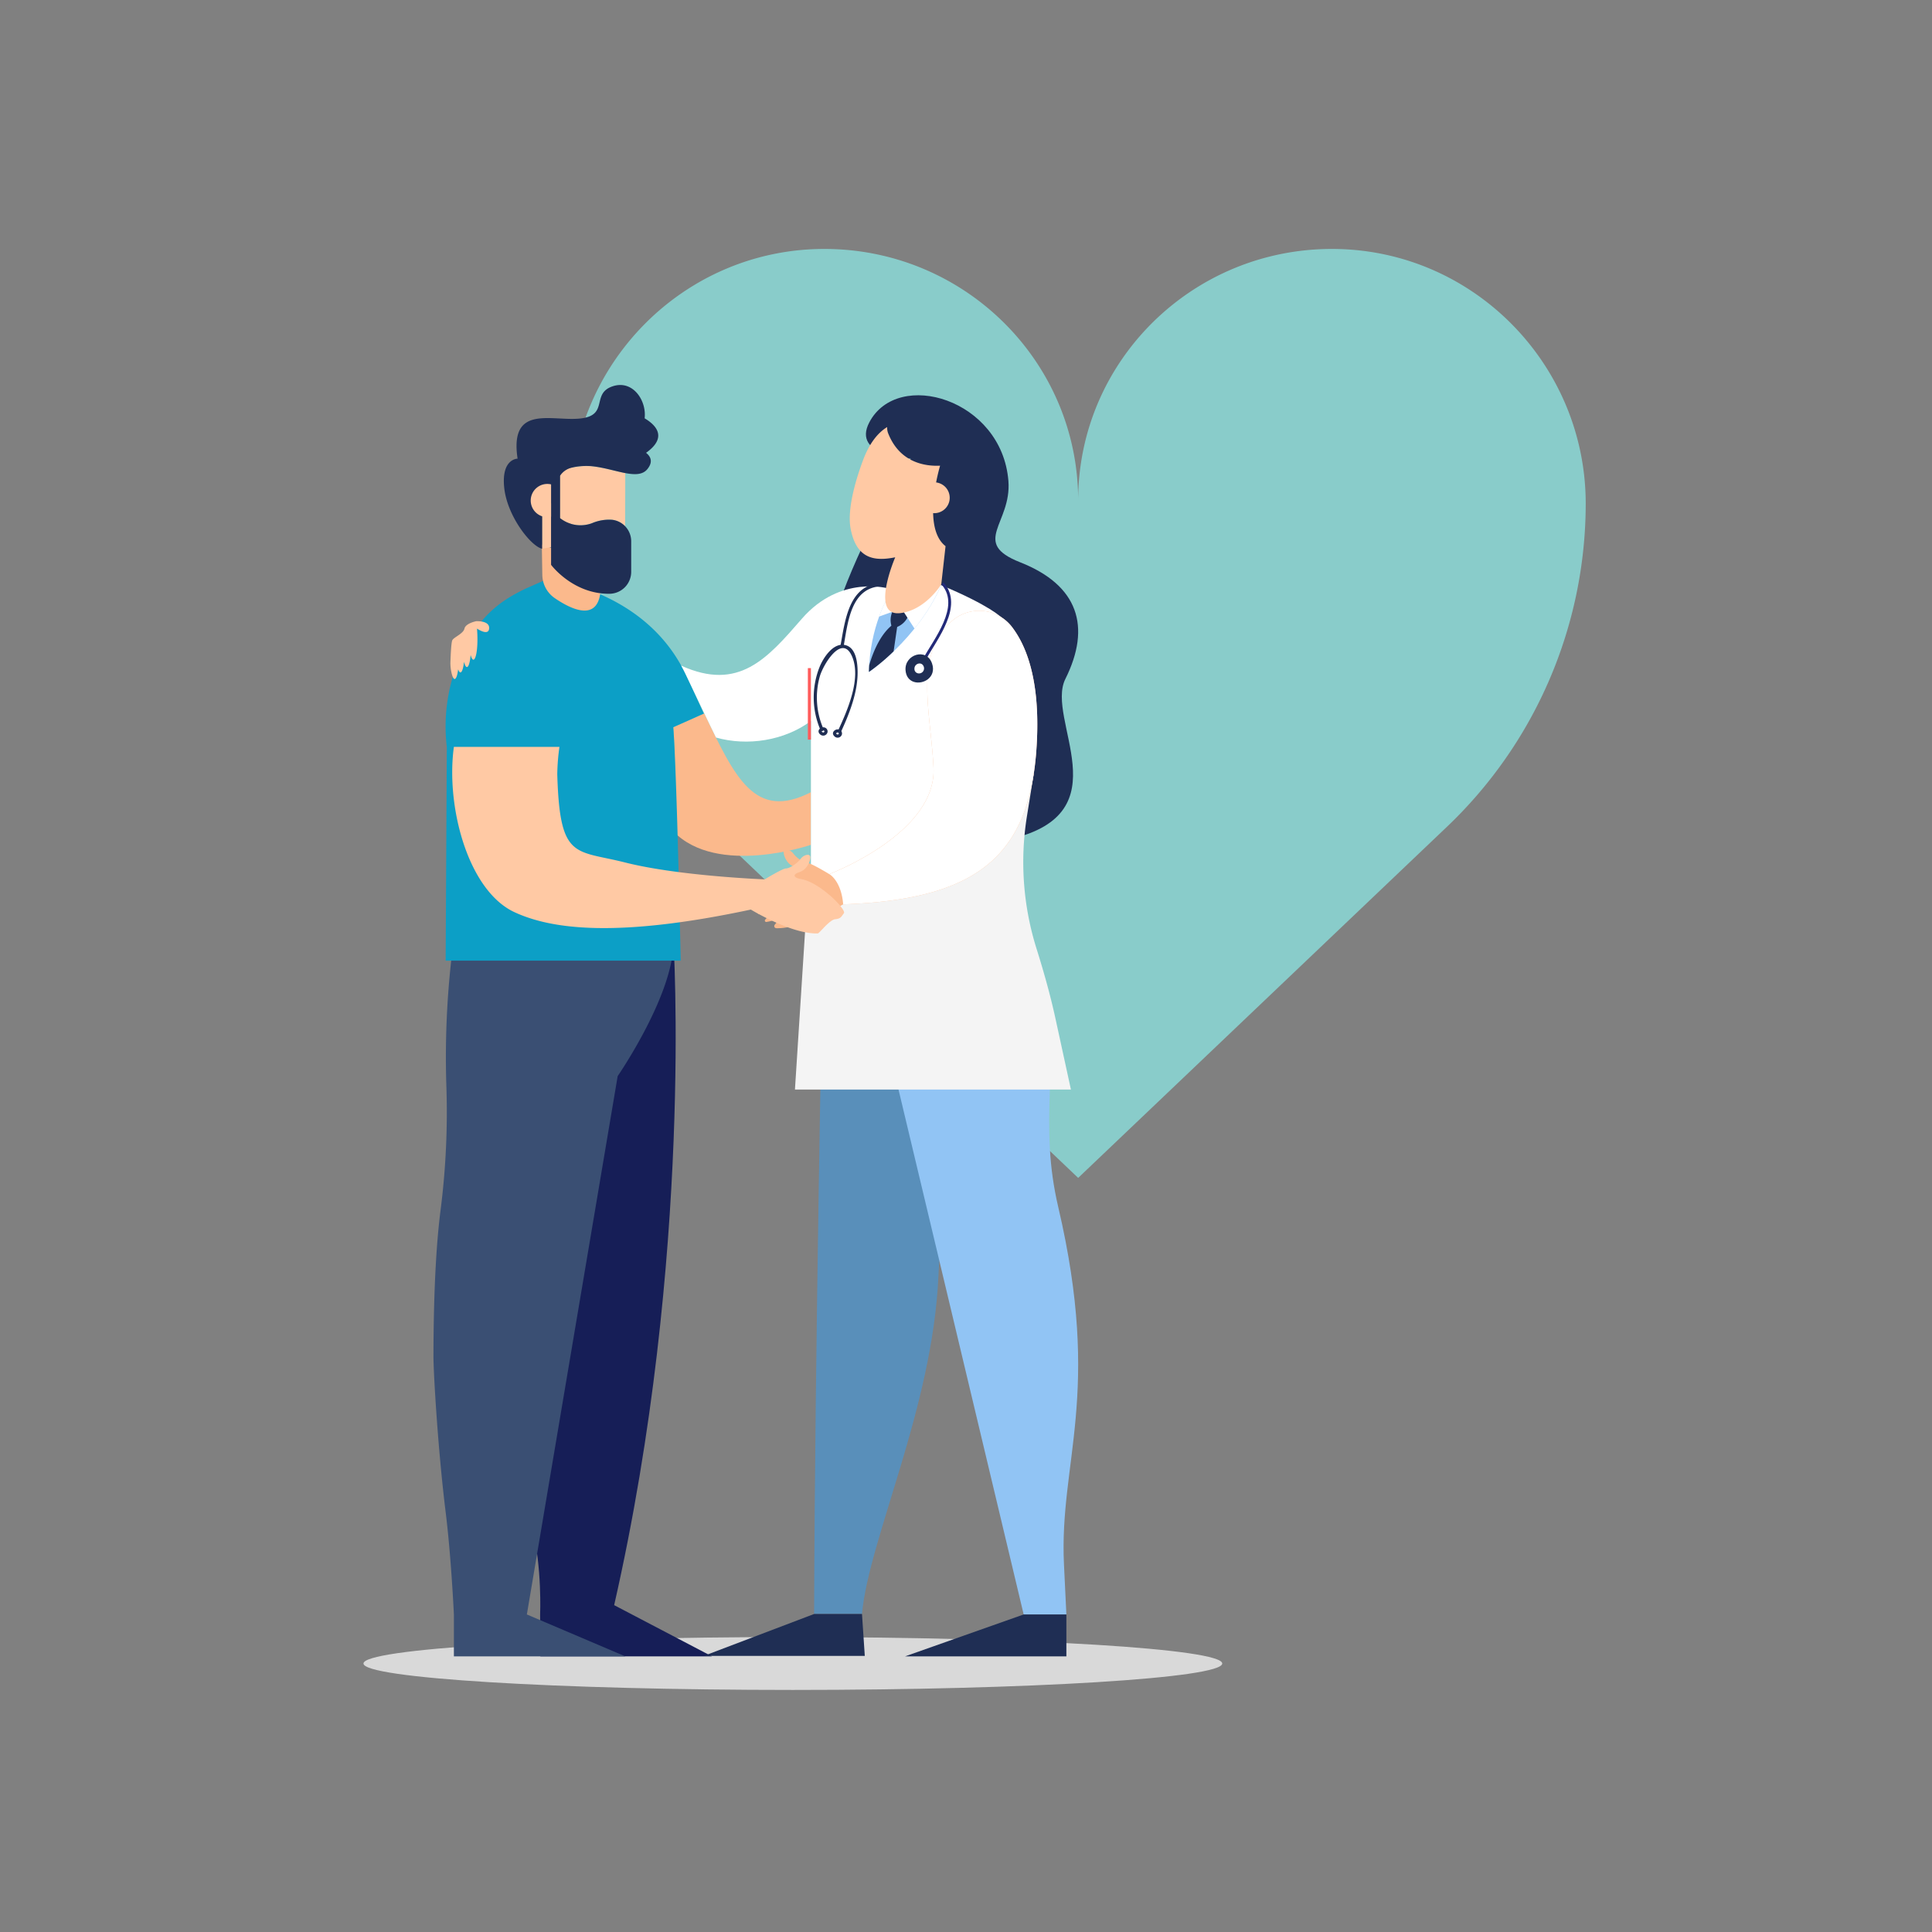 <svg xmlns="http://www.w3.org/2000/svg" xmlns:xlink="http://www.w3.org/1999/xlink" id="Gruppe_824" data-name="Gruppe 824" width="829.908" height="829.908" viewBox="0 0 829.908 829.908"><rect x="0" y="0" width="829.908" height="829.908" fill="#808080" stroke="none"/><defs><clipPath id="clip-path"><rect id="Rechteck_708" data-name="Rechteck 708" width="829.908" height="829.908" fill="none"/></clipPath></defs><g id="Gruppe_823" data-name="Gruppe 823"><g id="Gruppe_822" data-name="Gruppe 822" clip-path="url(#clip-path)"><path id="Pfad_830" data-name="Pfad 830" d="M572.975,106.939c-60.585-.445-109.838,48.1-109.838,108.051,0-59.95-49.254-108.5-109.838-108.051-60.107.442-108.185,49.827-108.185,109.407h0a191.775,191.775,0,0,0,59.7,138.894L463.137,505.977,621.459,355.241a191.775,191.775,0,0,0,59.7-138.894h0c0-59.58-48.078-108.965-108.185-109.407" fill="#89ccca"/><path id="Pfad_831" data-name="Pfad 831" d="M525.031,714.572c0,6.273-82.581,11.357-184.449,11.357s-184.449-5.084-184.449-11.357,82.58-11.357,184.449-11.357,184.449,5.084,184.449,11.357" fill="#d9d9d9"/><path id="Pfad_832" data-name="Pfad 832" d="M263.818,689.506c34.182-150.173,25.416-286.27,25.416-286.27s.807-36.283-55.173,109.27c-17.956,46.687-14.433,104.765-5.5,142.827,4.363,18.593,3.454,38.173,3.454,38.173l.112,18h73.694Z" fill="#161e57"/><path id="Pfad_833" data-name="Pfad 833" d="M265.328,462.256s25.03-36.29,23.907-59.02H194.973a379.645,379.645,0,0,0-3.261,62.418,331.368,331.368,0,0,1-2.478,54.3c-1.627,12.7-2.979,32.33-3.039,62.539-.014,7,1.895,40,5.238,67.014,2.391,19.317,3.54,44,3.54,44v18h73.618l-42.274-18Z" fill="#3a4f73"/><path id="Pfad_834" data-name="Pfad 834" d="M353.41,412.658s-3.375,169.638-3.7,280.638h20.56c2.993-32.436,30.318-88.349,32.842-145.135,2.967-66.774,26.661-103.428,26.661-127.418,0-50-24.618,1.553-24.468-24.447.156-27.3-54.676,15-51.9,16.362" fill="#598fba"/><path id="Pfad_835" data-name="Pfad 835" d="M435.737,403.236s16.452,32.107,15.244,64.78c-.671,18.139-.527,32.837,3.606,50.511,18.863,80.664.313,109.283,2.453,153.523.633,13.08,1.031,21.456,1.031,21.456H439.727l-68.011-285.25s-24.031,17.71-22.907-5.02Z" fill="#91c4f4"/><path id="Pfad_836" data-name="Pfad 836" d="M391.227,197.042s-25.588-.9-17.78-15.667c12.244-23.146,56.928-10,59.723,25.222,1.45,18.285-16.4,26.505,5.018,34.928,25,9.832,30.667,27.644,19.44,50.144-8.693,17.42,24.894,57.523-23.792,68.81-59.875,13.882-61.893,15.839-79.139-30.586-18.509-49.821,36.53-132.851,36.53-132.851" fill="#1f2e54"/><path id="Pfad_837" data-name="Pfad 837" d="M302.506,306.457l-13.292,5.932c1.528,19.435.031,44.729.031,44.729,18.838,19.6,59.1,5.779,59.1,5.779l.038-22.624c-24.139,12.4-32.6-6.181-45.874-33.816" fill="#fbb98c"/><path id="Pfad_838" data-name="Pfad 838" d="M289.214,312.389l13.118-5.854c-2.442-5.36-5.014-11.075-7.847-17-17.586-36.77-59.623-40.685-59.623-40.685l-9.207,4.058c-9.732,4.675-18.1,10.5-25.2,23.431a75,75,0,0,0-8.519,44.555l-.5,91.765H292.4s-1.657-80.835-3.185-100.27" fill="#0c9fc6"/><path id="Pfad_839" data-name="Pfad 839" d="M430.142,265.212s-4.8-5.062-25.846-13.855l-22.419,1.5s-20.78-6.252-37.433,12.932c-14.931,17.2-27.124,31.308-51.816,20.158.643,1.161,1.266,2.353,1.856,3.587,3.778,7.9,9.733,20.56,13.071,27.281,13.521,3.821,29.4,1.357,40.787-7.107v74.339s56.487,2.665,70.609-33.306,11.191-85.53,11.191-85.53" fill="#fff"/><path id="Pfad_840" data-name="Pfad 840" d="M232.74,233.872l.217,13.091a12.29,12.29,0,0,0,5.316,9.95c7.1,4.86,19.018,10.725,19.763-3.994l-2.626-10.485Z" fill="#fbb98c"/><path id="Pfad_841" data-name="Pfad 841" d="M236.721,229.23V216.179c-1.89.745-3.94,1.607-3.854,1.813v17.725l3.854-.71Z" fill="#ffc9a4"/><path id="Pfad_842" data-name="Pfad 842" d="M250.232,200.222a34.4,34.4,0,0,0-4.5.619,8.128,8.128,0,0,0-5.175,3.52v18.2a14.134,14.134,0,0,0,13.746,2.176,18.643,18.643,0,0,1,8.643-1.457,9.024,9.024,0,0,1,5.566,2.765c.027-3.457.081-11.639.075-22.827-4.371-.827-9.571-2.523-14.86-2.994Z" fill="#ffc9a4"/><path id="Pfad_843" data-name="Pfad 843" d="M276.906,179.7c.931-7.622-5.111-16.809-13.939-13.693-9.06,3.2-1.333,12.364-13.589,13.755s-30.613-6.386-27.045,17.266c0,0-7.111-.049-5.728,12.612,1.332,12.2,11.467,25.016,16.263,26.081V217.992c-.086-.206,1.963-1.068,3.853-1.813v26.44s9.314,12.585,25.078,12.442a9.419,9.419,0,0,0,9.337-9.411V232.558a9.285,9.285,0,0,0-8.186-9.28,18.63,18.63,0,0,0-8.643,1.457,14.134,14.134,0,0,1-13.746-2.176v-18.2a8.128,8.128,0,0,1,5.175-3.52,28.327,28.327,0,0,1,8-.619c10.268.915,20.211,6.454,24.375,1.265,2.465-3.071,1.461-5.351-.59-6.973,9.432-6.726,4.156-11.99-.61-14.818" fill="#1f2e54"/><path id="Pfad_844" data-name="Pfad 844" d="M236.721,208.069a7.127,7.127,0,1,0,0,13.882Z" fill="#ffc9a4"/><path id="Pfad_845" data-name="Pfad 845" d="M444.052,332.384l-2.936,18.337a124.1,124.1,0,0,0,4.12,56.743c3.086,9.845,5.9,19.772,8.1,29.852l6.686,30.7H341.479l5.092-79.552L404.3,356.338Z" fill="#f4f4f4"/><path id="Pfad_846" data-name="Pfad 846" d="M373.251,288.659s20.92-14.122,31.045-37.3l-22.648,4.73s-8,12.856-8.4,32.573" fill="#91c4f4"/><path id="Pfad_847" data-name="Pfad 847" d="M373.334,288.6a90.8,90.8,0,0,0,10.521-8.808l1.854-12.717s-7.5,2.222-12.34,18.694c-.052.894-.093,1.8-.113,2.725Z" fill="#1f2e54"/><path id="Pfad_848" data-name="Pfad 848" d="M385.112,259.083l-1.68,3.49a8.7,8.7,0,0,0-.052,7.435l1.576-.545a8.7,8.7,0,0,0,5.272-5.088l2.484-6.437Z" fill="#1f2e54"/><path id="Pfad_849" data-name="Pfad 849" d="M381.648,256.086a51.319,51.319,0,0,0-4,8.754l9.594-3.441,5.589,8.6A83.218,83.218,0,0,0,404.3,251.356Z" fill="#fff"/><path id="Pfad_850" data-name="Pfad 850" d="M408.539,267.09a17.754,17.754,0,0,1,25.987,2c6.066,7.787,11.743,21.71,10.991,46.43-1.558,51.137-24.141,70.864-83.324,72.941,0,0-17.431,10.6-28.732,10.258a.912.912,0,0,1-.674-1.478,18.31,18.31,0,0,1,5.135-4.5,22.674,22.674,0,0,1-8.724,3.293.589.589,0,0,1-.5-.979,24.838,24.838,0,0,1,6.236-5.169s-6.489,2.985-8.955,2.725,7.4-7.268,7.4-7.268-9.994,6.23-11.162,4.672,10.32-13.314,18.43-14.666c3.115-.519,3.893-1.946.649-2.985s-4.673-4.672-4.673-6.359,2.726-1.3,4.283.778,4.8,4.024,6.23,4.024,9.085,4.672,9.085,4.672S402.3,358.092,401,329.864c-1.083-23.566-8.59-47.9,7.54-62.774" fill="#fbb98c"/><path id="Pfad_851" data-name="Pfad 851" d="M356.222,375.486S402.3,358.092,401,329.864c-1.084-23.566-8.59-47.9,7.54-62.774a17.754,17.754,0,0,1,25.987,2c6.066,7.787,11.743,21.71,10.99,46.43-1.557,51.136-24.14,70.864-83.324,72.941-.84-10.267-5.97-12.979-5.97-12.979" fill="#fff"/><path id="Pfad_852" data-name="Pfad 852" d="M353.676,313a33.455,33.455,0,0,1-1.541-22.365c1.365-4.978,9.491-18.615,13.834-8.743,4.182,9.508-2.07,23.518-5.991,31.984-.368.8.813,1.493,1.184.692,3.628-7.832,7.221-16.9,7.239-25.659.007-3.745-.5-10.206-4.8-11.659-5.425-1.833-9.977,5.306-11.57,9.32a35.229,35.229,0,0,0,.461,27.122c.343.81,1.525.112,1.184-.692" fill="#1f2e54"/><path id="Pfad_853" data-name="Pfad 853" d="M404.753,251.459c7.58,9.19-3.443,22.81-8.007,31.085-.388.7.691,1.336,1.08.631,4.882-8.852,16.027-22.639,7.811-32.6-.512-.621-1.392.268-.884.884" fill="#232a79"/><path id="Pfad_854" data-name="Pfad 854" d="M378.921,250.459c-14.271.323-15.9,16-17.872,26.872-.156.863,1.166,1.233,1.323.364,1.837-10.132,3.023-25.559,16.549-25.864a.686.686,0,0,0,0-1.372" fill="#1f2e54"/><path id="Pfad_855" data-name="Pfad 855" d="M352.74,315.781a1.9,1.9,0,0,0,2.74-1.291,1.78,1.78,0,0,0-1.634-2.056,2.2,2.2,0,0,0-2.04,1.023c-.53.949.118,1.837.934,2.324a.686.686,0,0,0,.692-1.184,1.061,1.061,0,0,1-.446-.384c-.03-.06-.008-.043,0-.063a.853.853,0,0,1,.6-.349.452.452,0,0,1,.5.212c.2.385-.309.751-.658.584-.792-.381-1.488.8-.692,1.184" fill="#1f2e54"/><path id="Pfad_856" data-name="Pfad 856" d="M358.932,316.658a1.9,1.9,0,0,0,2.74-1.291,1.78,1.78,0,0,0-1.634-2.056,2.2,2.2,0,0,0-2.04,1.023c-.53.949.118,1.837.934,2.324a.686.686,0,0,0,.692-1.184,1.056,1.056,0,0,1-.446-.385c-.03-.059-.008-.042,0-.062a.855.855,0,0,1,.6-.349.452.452,0,0,1,.5.212c.2.385-.309.751-.658.584-.791-.381-1.488.8-.692,1.184" fill="#1f2e54"/><path id="Pfad_857" data-name="Pfad 857" d="M392.5,292.89c4.046,1.36,9.867-1.988,7.882-7.849-2.366-6.984-11.822-3.921-11.407,2.765.176,2.835,1.663,4.458,3.525,5.084" fill="#1f2e54"/><path id="Pfad_858" data-name="Pfad 858" d="M394.044,289.153a2.16,2.16,0,0,0,2.767-2.755c-.831-2.452-4.15-1.377-4,.97a1.852,1.852,0,0,0,1.237,1.785" fill="#fff"/><path id="Pfad_859" data-name="Pfad 859" d="M204.565,266.841s-4.521.869-5.048,3.167-4.705,3.712-5.264,5.105c-.412,1.026-.644,6-.738,8.556-.025.362-.037.733-.038,1.114-.008.259-.012.412-.012.412l.014-.019a18.378,18.378,0,0,0,.367,3.347c1.015,4.94,2.4,3.643,2.952-1.019.965,2.762,2.078,1.049,2.521-3.208,1.063,4.129,2.416,2.193,2.847-2.939,1.515,5.524,3.566-.96,2.732-11.339,1.141.74,4.929,2.958,5.212-.02.334-3.508-5.545-3.157-5.545-3.157" fill="#ffc9a4"/><path id="Pfad_860" data-name="Pfad 860" d="M407.9,214.67a6.63,6.63,0,0,0-5.724-7.424c-.022,0-.042,0-.064-.005.6-3.1,1.273-5.671,1.705-7.2-6.031.289-17.075-1.052-22.18-13.617a6.611,6.611,0,0,1-.545-2.981c-4,2.449-7.606,6.9-10.33,14.145-2.358,6.271-7.134,20.471-5.349,29.627,2.458,12.61,9.834,14.065,19.135,12.176,0,0-11.031,25.583,2.221,23.974C397.648,262.043,404.329,251,404.329,251l1.84-16.406c-.051-.039-.1-.071-.153-.112-3.732-3.012-5.044-8.379-5.183-14.063a6.623,6.623,0,0,0,7.071-5.752" fill="#ffc9a4"/><path id="Pfad_861" data-name="Pfad 861" d="M344.07,377.605c-3.115-.519-3.894-1.947-.649-2.985s4.672-4.673,4.672-6.36-2.725-1.3-4.283.779-4.8,4.023-6.229,4.023-9.086,4.673-9.086,4.673-36.89-1.4-59.9-7.229c-21.708-5.5-28.147-1-29.215-37.93a91.272,91.272,0,0,1,.935-11.761v.007H194.972c-3.538,25.684,6.1,61.734,25.971,70.985,16.051,7.474,44.368,11.107,101.582-1.093,0,0,17.431,10.6,28.732,10.258.742-.022,5.013-5.846,7.479-6.1s2.6-1.038,3.764-2.6-10.32-13.314-18.43-14.666" fill="#ffc9a4"/><path id="Pfad_862" data-name="Pfad 862" d="M349.715,693.3l-47.382,18h69.143l-1.2-18Z" fill="#1f2e54"/><path id="Pfad_863" data-name="Pfad 863" d="M439.727,693.507l-50.954,18h69.3v-18Z" fill="#1f2e54"/><rect id="Rechteck_707" data-name="Rechteck 707" width="1.32" height="30.73" transform="translate(347.021 286.994)" fill="#ff5c5c"/></g></g></svg>